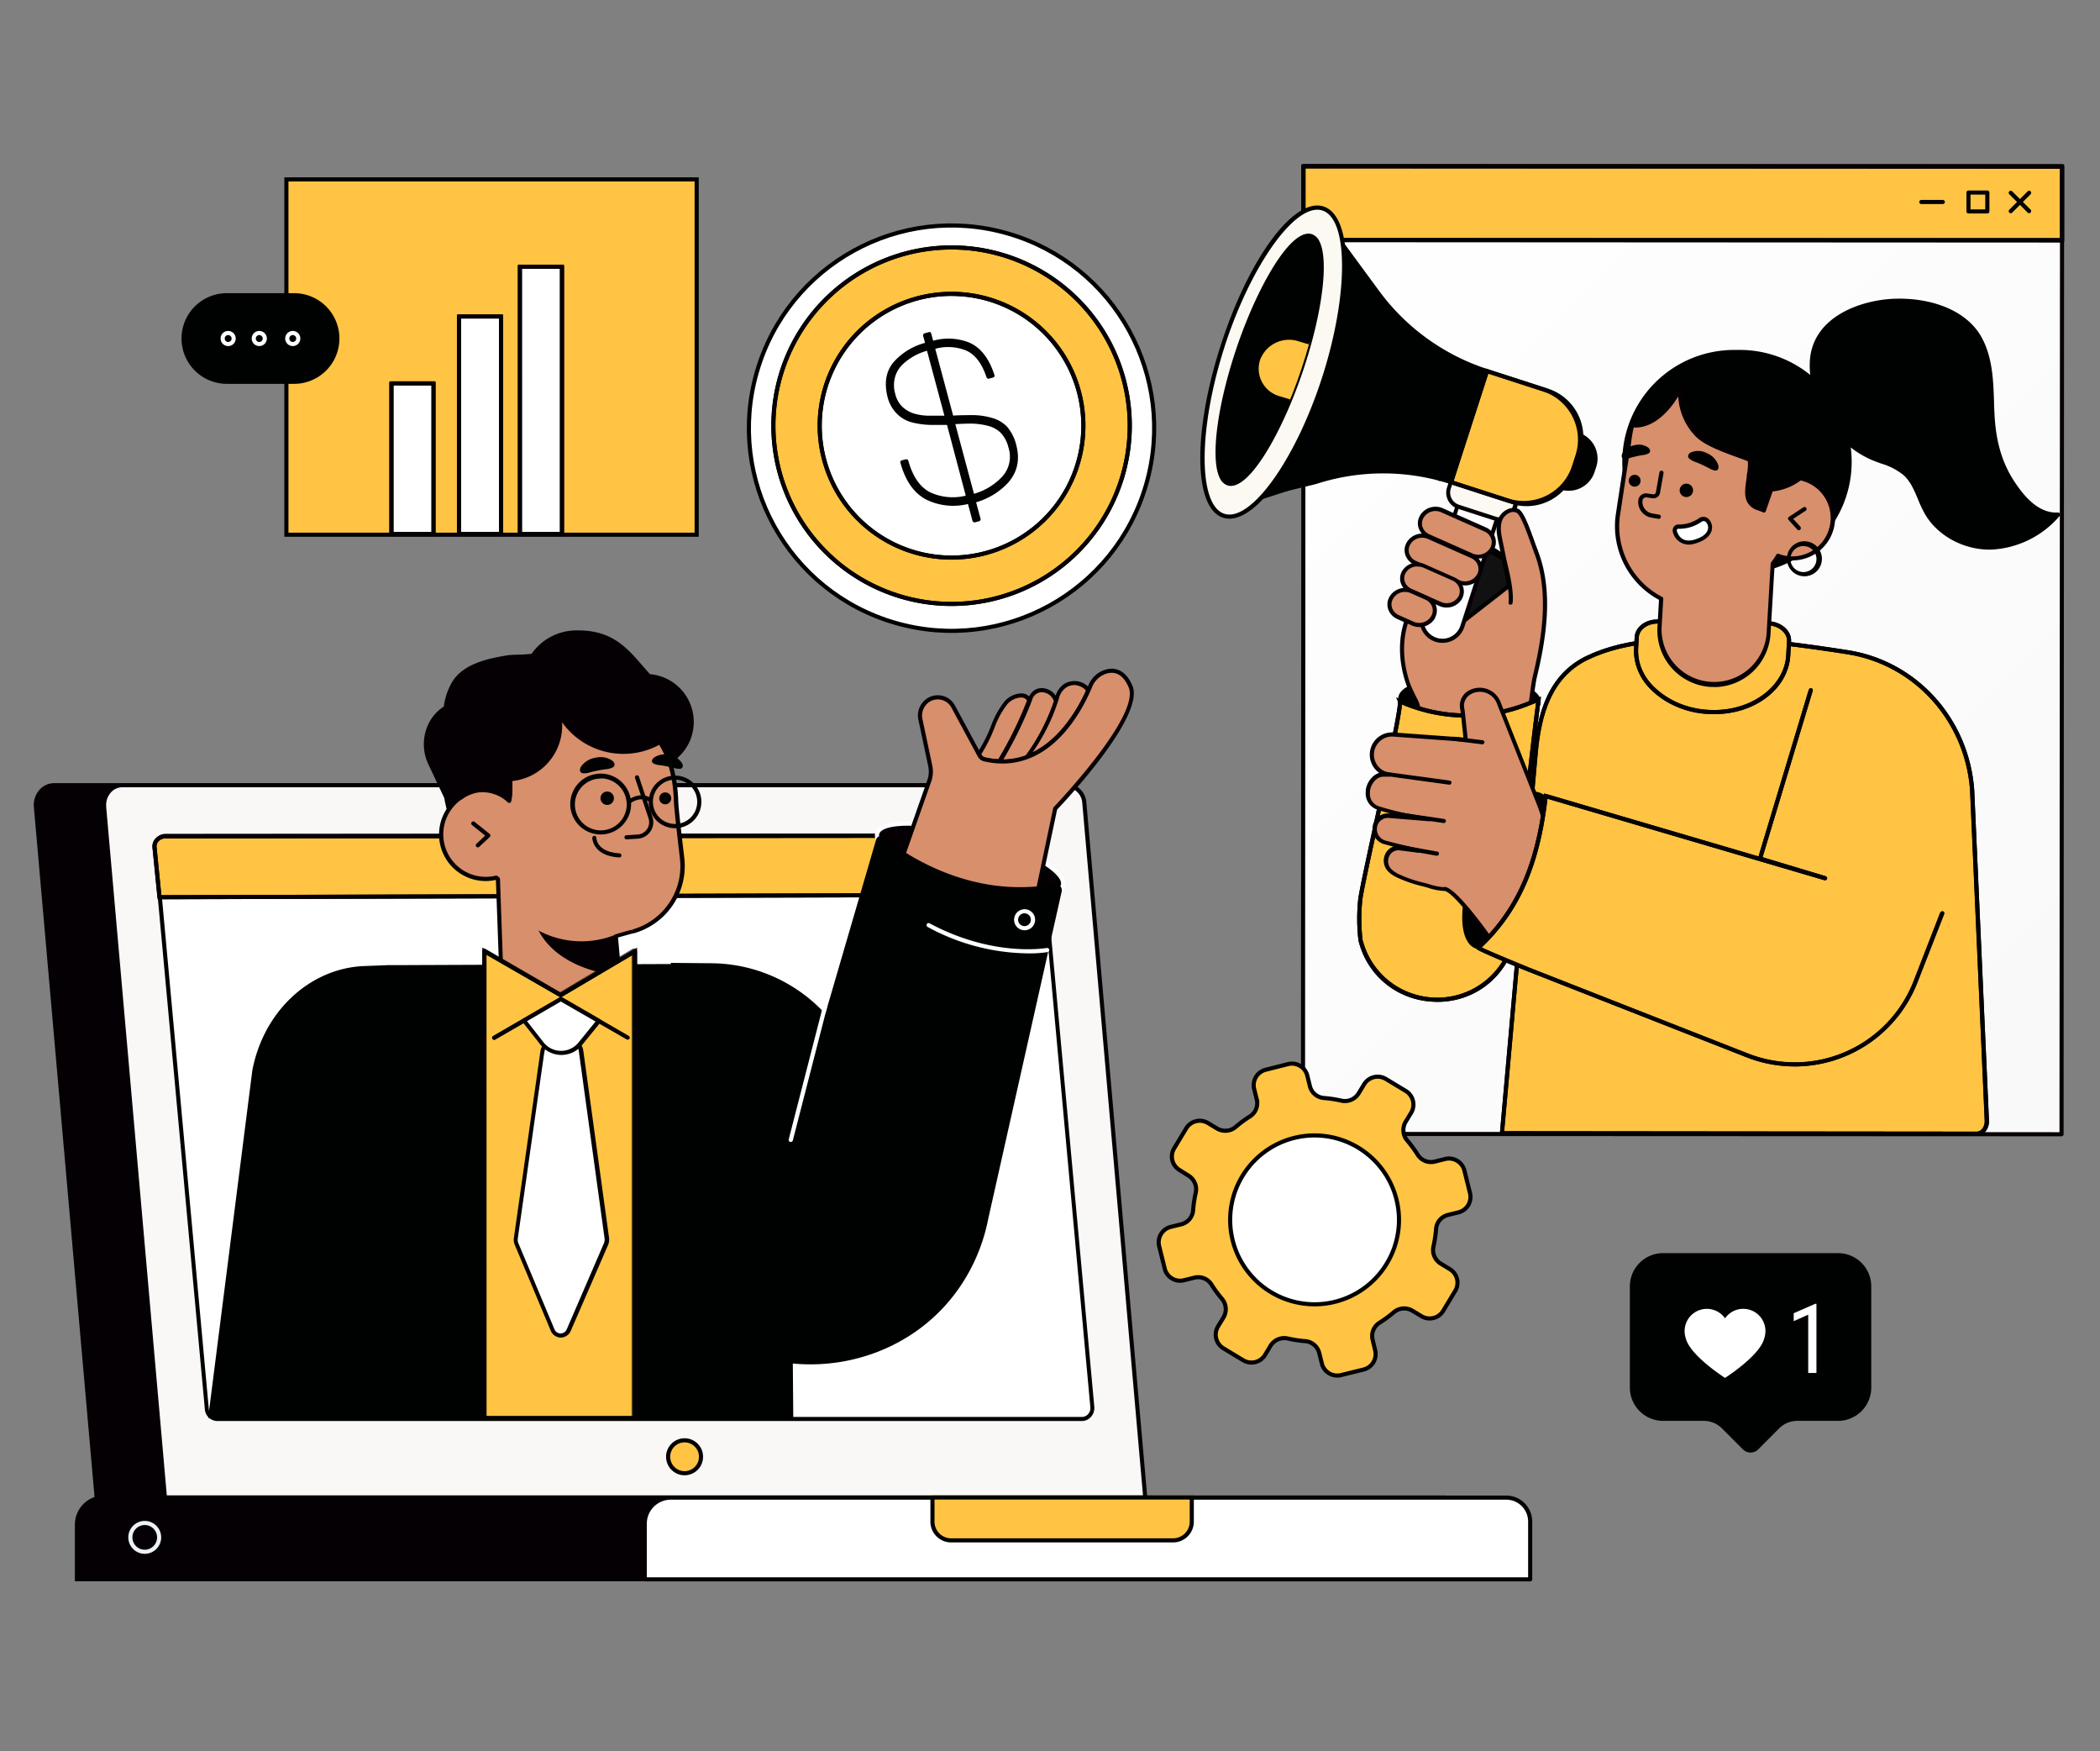 <svg xmlns="http://www.w3.org/2000/svg" xmlns:xlink="http://www.w3.org/1999/xlink" viewBox="0 0 511 426"><rect x="0" y="0" width="511" height="426" fill="#808080" stroke="none"/><defs><clipPath id="clip-path"><path d="M301.24,85.22c-5.56,16.62-6.62,31.13-2.36,32.4s12.23-11.17,17.78-27.79,6.62-31.13,2.35-32.4S306.79,68.6,301.24,85.22Z" fill="#000201"/></clipPath><linearGradient id="Gradiente_sem_nome_69" x1="304.43" y1="53.19" x2="514.4" y2="263.17" gradientUnits="userSpaceOnUse"><stop offset="0" stop-color="#fff"/><stop offset="0.94" stop-color="#f9f9f9"/></linearGradient><clipPath id="clip-path-2"><path d="M299.51,118.21a2.87,2.87,0,0,1-.77-.11,3.21,3.21,0,0,1-1.89-1.74c-2.35-4.52-.74-17.39,3.91-31.3,5-15,13.28-29.64,18.4-28.11a3.21,3.21,0,0,1,1.89,1.74c2.35,4.52.74,17.39-3.91,31.3C312.36,104.28,304.65,118.21,299.51,118.21Zm18.87-60.37c-3.7,0-11,10.6-16.67,27.54h0c-4.5,13.45-6.17,26.29-4,30.52a2.28,2.28,0,0,0,1.3,1.24c3.51,1.06,11.23-9.74,17.16-27.47,4.5-13.45,6.17-26.29,4-30.52a2.28,2.28,0,0,0-1.3-1.24A1.61,1.61,0,0,0,318.38,57.84ZM301.24,85.22h0Z" fill="#000201" clip-path="url(#clip-path)"/></clipPath><clipPath id="clip-path-3"><path d="M301.24,85.22c-5.56,16.62-6.62,31.13-2.36,32.4s12.23-11.17,17.78-27.79,6.62-31.13,2.35-32.4S306.79,68.6,301.24,85.22Z" fill="none"/></clipPath></defs><g id="OBJECTS"><rect x="317.13" y="40.47" width="184.58" height="235.42" fill="url(#Gradiente_sem_nome_69)"/><path d="M501.64,276.43h0l-184.58-.08a.51.51,0,0,1-.35-.15.47.47,0,0,1-.15-.35l.13-235.42a.5.5,0,0,1,.5-.5h0L501.77,40a.51.51,0,0,1,.35.15.47.47,0,0,1,.15.35l-.13,235.42A.5.5,0,0,1,501.64,276.43Zm-184.08-1.08,183.58.08L501.27,41l-183.58-.08Z" fill="#050004"/><rect x="317.18" y="40.47" width="184.58" height="17.93" fill="#ffc444" stroke="#000" stroke-miterlimit="10"/><path d="M501.75,59h0l-184.58-.1a.48.48,0,0,1-.5-.5l0-17.93a.51.51,0,0,1,.5-.5h0L501.77,40a.51.51,0,0,1,.35.15.47.47,0,0,1,.15.35l0,17.94A.51.51,0,0,1,501.75,59Zm-184.08-1.1,183.58.09,0-16.93-183.58-.09Z" fill="#050004"/><path d="M493.75,51.87a.49.49,0,0,1-.35-.15l-4.47-4.46a.51.51,0,0,1,0-.71.5.5,0,0,1,.71,0L494.11,51a.5.5,0,0,1,0,.7A.51.51,0,0,1,493.75,51.87Z" fill="#000201"/><path d="M489.29,51.87a.51.51,0,0,1-.36-.15.5.5,0,0,1,0-.7l4.47-4.47a.5.5,0,0,1,.71,0,.51.51,0,0,1,0,.71l-4.47,4.46A.5.5,0,0,1,489.29,51.87Z" fill="#000201"/><path d="M483.58,51.93H479a.5.5,0,0,1-.5-.5V46.84a.5.5,0,0,1,.5-.5h4.59a.51.51,0,0,1,.5.5v4.59A.5.5,0,0,1,483.58,51.93Zm-4.09-1h3.59V47.34h-3.59Z" fill="#000201"/><path d="M472.75,49.64h-5.22a.5.5,0,0,1-.5-.5.5.5,0,0,1,.5-.5h5.22a.5.5,0,0,1,.5.5A.5.5,0,0,1,472.75,49.64Z" fill="#000201"/><path d="M357.44,175.68c-9.3-.22-16.78-2.8-16.71-5.76s7.67-5.19,17-5,16.78,2.8,16.71,5.76S366.73,175.9,357.44,175.68Z" fill="#000201"/><path d="M358.67,176.2l-1.24,0c-8.41-.2-17.29-2.47-17.2-6.28s9.08-5.64,17.48-5.44,17.28,2.47,17.19,6.27C374.81,174.35,366.69,176.2,358.67,176.2Zm-2.26-10.76c-9,0-15.12,2.29-15.18,4.49s6.59,5,16.22,5.25h0c9.62.23,16.39-2.17,16.45-4.47s-6.59-5-16.22-5.25Z" fill="#000201"/><path d="M342.89,167c-2.46-6.58-2.54-14.13,1.38-20.17l3.64,1.94s5.18-10,6.87-17.68c1.85-2.41,11.72,4.65,11.72,4.65s-.65-3-1-4.55a8.94,8.94,0,0,1-.12-4.86c.57-1.55,2.4-2.74,3.88-2s3.43,7.44,4.13,9c4.19,9.72,2.45,21.4.05,31.36-1.29,5.31-6.77,61.1-8.05,63.43-7.74,14.06-28.7,11.37-32.63-4.19h0a40.43,40.43,0,0,1-.06-9c.42-4,12.19-38.94,12.46-40.14a7.48,7.48,0,0,0-.93-4.86C343.78,169,343.25,168,342.89,167Z" fill="#d78f6c"/><path d="M350.07,237.83a20.55,20.55,0,0,1-2.46-.15A17.87,17.87,0,0,1,332.3,224.1a40.78,40.78,0,0,1-.07-9.17c.32-3,6.8-22.79,10.28-33.41,1.19-3.63,2.13-6.5,2.2-6.79a6.93,6.93,0,0,0-.91-4.54l-.43-.91a21.68,21.68,0,0,1-.95-2.09h0c-2.77-7.42-2.25-14.94,1.43-20.61a.51.51,0,0,1,.66-.17l3.18,1.7c1-2,5.14-10.54,6.6-17.11a.66.66,0,0,1,.09-.19c1.77-2.31,8.48,1.85,11.37,3.81l-.71-3.31a9.37,9.37,0,0,1-.1-5.13,4.09,4.09,0,0,1,2.25-2.33,2.84,2.84,0,0,1,2.32,0c1.18.59,2.36,3.69,3.66,7.39.29.82.54,1.53.71,1.91,4.38,10.18,2.34,22.27.07,31.68-.57,2.36-2,14.95-3.5,28.28-2.32,20.48-3.89,34-4.59,35.27A17.8,17.8,0,0,1,350.07,237.83Zm-6.71-71c.24.65.56,1.31.9,2l.45.91a8,8,0,0,1,1,5.19c-.07.33-.77,2.47-2.22,6.88-3.47,10.59-9.93,30.29-10.23,33.2a40.65,40.65,0,0,0,0,8.89,17.19,17.19,0,0,0,31.7,4c.66-1.21,2.77-19.89,4.47-34.9,1.52-13.36,2.95-26,3.53-28.4,2.23-9.25,4.25-21.14,0-31-.18-.41-.42-1.1-.73-2-.73-2.07-2.25-6.37-3.16-6.82a1.81,1.81,0,0,0-1.5,0,3.12,3.12,0,0,0-1.69,1.75,8.57,8.57,0,0,0,.14,4.58l1,4.55a.51.51,0,0,1-.22.53.48.48,0,0,1-.56,0c-3.87-2.76-9.74-6-11-4.82-1.72,7.6-6.84,17.58-6.89,17.68a.5.5,0,0,1-.3.25.46.46,0,0,1-.38,0l-3.22-1.72c-3.29,5.36-3.69,12.38-1.09,19.33Z" fill="#050004"/><path d="M331,218.91a44.52,44.52,0,0,0,.06,9.79c4.28,16.92,27.08,19.84,35.49,4.55,1.19-2.16,5.67-46.29,7.85-63.05l-2.74,1.09a39.86,39.86,0,0,1-31-.68h0C341.35,172.23,331.45,214.52,331,218.91Z" fill="#ffc444" stroke="#000" stroke-miterlimit="10"/><g opacity="0.24"><path d="M349.85,243.72a22,22,0,0,1-2.67-.17,19.38,19.38,0,0,1-16.61-14.73,45,45,0,0,1-.08-10h0c.19-1.78,1.88-9.57,3.83-18.58,2.58-11.89,6.11-28.17,5.82-29.5a.46.46,0,0,1,.11-.54.52.52,0,0,1,.56-.08,39.56,39.56,0,0,0,30.65.68l2.75-1.09a.5.5,0,0,1,.68.53c-.77,5.9-1.81,15.12-2.92,24.88-2.52,22.27-4.23,37-5,38.34A19.34,19.34,0,0,1,349.85,243.72Zm-8.74-72.35c-.2,2.87-2.05,11.76-5.81,29.11-1.87,8.61-3.63,16.74-3.81,18.48h0a43.52,43.52,0,0,0,.06,9.68A18.73,18.73,0,0,0,366.1,233c.72-1.31,3-21.64,4.88-38,1-9.31,2-18.13,2.81-24.06l-2,.78A40.54,40.54,0,0,1,341.11,171.37ZM331,218.91h0Z" fill="#050004"/></g><path d="M349.85,243.72a22,22,0,0,1-2.67-.17,19.38,19.38,0,0,1-16.61-14.73,45,45,0,0,1-.08-10h0c.19-1.78,1.88-9.57,3.83-18.58,2.58-11.89,6.11-28.17,5.82-29.5a.46.46,0,0,1,.11-.54.52.52,0,0,1,.56-.08,39.56,39.56,0,0,0,30.65.68l2.75-1.09a.5.5,0,0,1,.68.53c-.77,5.9-1.81,15.12-2.92,24.88-2.52,22.27-4.23,37-5,38.34A19.34,19.34,0,0,1,349.85,243.72Zm-8.74-72.35c-.2,2.87-2.05,11.76-5.81,29.11-1.87,8.61-3.63,16.74-3.81,18.48h0a43.52,43.52,0,0,0,.06,9.68A18.73,18.73,0,0,0,366.1,233c.72-1.31,3-21.64,4.88-38,1-9.31,2-18.13,2.81-24.06l-2,.78A40.54,40.54,0,0,1,341.11,171.37ZM331,218.91h0Z" fill="#050004"/><polygon points="367.23 142.47 355.93 151.26 350.7 135.35 353.23 128.83 365.86 135.9 367.23 142.47" fill="#111"/><path d="M355.68,152.09l-5.51-16.75,2.8-7.23,13.33,7.47,1.48,7.09Zm-4.45-16.72,4.95,15.06,10.5-8.17-1.26-6-11.93-6.68Z" fill="#000201"/><path d="M349.48,155.64h0a5.07,5.07,0,0,0,6.39-3.27l8.45-26.1a5.08,5.08,0,0,0-3.27-6.4h0a5.08,5.08,0,0,0-6.4,3.27l-8.44,26.1A5.08,5.08,0,0,0,349.48,155.64Z" fill="#fff"/><path d="M351,156.39a5.71,5.71,0,0,1-1.72-.27,5.58,5.58,0,0,1-3.59-7L354.18,123a5.58,5.58,0,0,1,7-3.59,5.58,5.58,0,0,1,3.59,7l-8.44,26.1A5.59,5.59,0,0,1,351,156.39Zm8.44-36.27a4.57,4.57,0,0,0-4.35,3.17l-8.45,26.11a4.57,4.57,0,0,0,2.95,5.76,4.59,4.59,0,0,0,5.77-2.94l8.44-26.11a4.58,4.58,0,0,0-4.36-6Z" fill="#050004"/><rect x="356.2" y="111.95" width="9.33" height="16.72" rx="3.6" transform="translate(135.32 426.62) rotate(-72.07)" fill="#fcf8f2"/><path d="M365.06,126.89a3.92,3.92,0,0,1-1.26-.21l-9.05-2.92a4.11,4.11,0,0,1-2.64-5.17l.65-2a4.11,4.11,0,0,1,5.17-2.64l9.05,2.93a4.1,4.1,0,0,1,2.64,5.17l-.66,2a4,4,0,0,1-2,2.39A4.1,4.1,0,0,1,365.06,126.89Zm-8.39-12.16a3.12,3.12,0,0,0-3,2.15l-.65,2a3.11,3.11,0,0,0,2,3.91h0l9,2.92a3.1,3.1,0,0,0,3.91-2l.66-2a3.15,3.15,0,0,0-.19-2.37,3.07,3.07,0,0,0-1.81-1.54l-9.05-2.93A3.09,3.09,0,0,0,356.67,114.73Z" fill="#000201"/><path d="M373.22,116.46l6.58,2.13a6.13,6.13,0,0,0,7.72-3.94l.39-1.21a6.13,6.13,0,0,0-3.94-7.72l-6.59-2.13Z" fill="#000201"/><path d="M381.7,119.39a6.55,6.55,0,0,1-2.05-.32l-6.59-2.13a.48.48,0,0,1-.29-.25.5.5,0,0,1,0-.38l4.16-12.87a.49.49,0,0,1,.63-.32l6.59,2.13a6.63,6.63,0,0,1,4.27,8.34l-.4,1.21a6.62,6.62,0,0,1-6.29,4.59Zm-7.86-3.25,6.12,2A5.64,5.64,0,0,0,387,114.5l.39-1.22a5.62,5.62,0,0,0-3.62-7.08l-6.11-2Z" fill="#000201"/><path d="M353.06,117.28l14.73,4.77a11.9,11.9,0,0,0,15-7.66l1.41-4.36a11.9,11.9,0,0,0-7.66-15l-14.73-4.77Z" fill="#ffc444" stroke="#000" stroke-miterlimit="10"/><path d="M370.83,122.88a13.41,13.41,0,0,1-4.11-.65l-13.82-4.47a.51.51,0,0,1-.32-.63l8.74-27a.49.49,0,0,1,.63-.32l13.82,4.47a13.36,13.36,0,0,1,8.59,16.81l-.82,2.55A13.38,13.38,0,0,1,370.83,122.88ZM353.69,117,367,121.28a12.38,12.38,0,0,0,15.56-8l.82-2.55a12.37,12.37,0,0,0-8-15.55l-13.35-4.32Z" fill="#050004"/><path d="M361.79,90.28h0l-8.73,27h0a53.77,53.77,0,0,0-33.05,0L296.08,125l24.06-74.37L335,70.9A53.72,53.72,0,0,0,361.79,90.28Z" fill="#000201"/><path d="M297,123.38a.5.5,0,0,1-.36-.16.51.51,0,0,1-.11-.5l23.17-72.23a.5.5,0,0,1,.88-.14l14.89,20.26A53,53,0,0,0,362,89.81a.5.5,0,0,1,.32.63l-8.74,27a.49.49,0,0,1-.63.32,52.93,52.93,0,0,0-32.74,0l-23.08,5.57Zm23.36-71.65-22.61,70.45,22.18-5.36a54.1,54.1,0,0,1,32.85-.17l8.42-26.05a54,54,0,0,1-26.54-19.4Z" fill="#000201"/><path d="M297.54,84.11c-6.68,20.64-6.58,39.15.22,41.35s17.72-12.75,24.4-33.38,6.57-39.15-.22-41.35S304.21,63.48,297.54,84.11Z" fill="#fcf8f2"/><path d="M299.15,126.18a5.07,5.07,0,0,1-1.55-.24c-7.16-2.32-7.4-20.76-.54-42s17.85-36,25-33.71,7.41,20.76.54,42C316.24,112,306.28,126.18,299.15,126.18Zm-1.61-42.07.47.16c-6.47,20-6.51,38.64-.1,40.71a4.29,4.29,0,0,0,1.24.2c6.5,0,16.46-14.49,22.53-33.26,6.47-20,6.52-38.64.1-40.71S304.48,64.27,298,84.27Z" fill="#000201"/><path d="M301.24,85.22c-5.56,16.62-6.62,31.13-2.36,32.4s12.23-11.17,17.78-27.79,6.62-31.13,2.35-32.4S306.79,68.6,301.24,85.22Z" fill="#000201"/><path d="M299.51,118.21a2.87,2.87,0,0,1-.77-.11,3.21,3.21,0,0,1-1.89-1.74c-2.35-4.52-.74-17.39,3.91-31.3,5-15,13.28-29.64,18.4-28.11a3.21,3.21,0,0,1,1.89,1.74c2.35,4.52.74,17.39-3.91,31.3C312.36,104.28,304.65,118.21,299.51,118.21Zm18.87-60.37c-3.7,0-11,10.6-16.67,27.54h0c-4.5,13.45-6.17,26.29-4,30.52a2.28,2.28,0,0,0,1.3,1.24c3.51,1.06,11.23-9.74,17.16-27.47,4.5-13.45,6.17-26.29,4-30.52a2.28,2.28,0,0,0-1.3-1.24A1.61,1.61,0,0,0,318.38,57.84ZM301.24,85.22h0Z" fill="#000201"/><g clip-path="url(#clip-path-2)"><path d="M321.58,100.45a.39.39,0,0,1-.15,0l-10.24-3.06a8.24,8.24,0,0,1-5-4.1,7.65,7.65,0,0,1-.48-6,8.57,8.57,0,0,1,10.6-5.22l10.24,3.06a.5.5,0,0,1,.3.25.53.53,0,0,1,0,.39l-4.8,14.34A.49.49,0,0,1,321.58,100.45ZM313.74,82.7a7.45,7.45,0,0,0-7.11,4.91,6.64,6.64,0,0,0,.42,5.2,7.22,7.22,0,0,0,4.43,3.6l9.78,2.93,4.48-13.4L316,83A7.62,7.62,0,0,0,313.74,82.7Z" fill="#050004"/></g><line x1="358.95" y1="89.27" x2="350.33" y2="116.48" fill="#000201"/><path d="M350.33,117l-.16,0a.51.51,0,0,1-.32-.63l8.62-27.21a.49.49,0,0,1,.63-.32.49.49,0,0,1,.32.62l-8.62,27.21A.49.49,0,0,1,350.33,117Z" fill="#000201"/><path d="M342.71,132.25l-.06.11a3.31,3.31,0,0,0,1.73,4.57l10.49,4.65a3.88,3.88,0,0,0,5-1.59l.06-.11a3.31,3.31,0,0,0-1.74-4.57l-10.49-4.65A3.88,3.88,0,0,0,342.71,132.25Z" fill="#d78f6c"/><path d="M356.48,142.42a4.42,4.42,0,0,1-1.81-.38l-10.49-4.65a4.06,4.06,0,0,1-2.19-2.34,3.63,3.63,0,0,1,.22-2.92l.05-.11a4.39,4.39,0,0,1,5.62-1.82l10.49,4.65a4.09,4.09,0,0,1,2.19,2.34,3.63,3.63,0,0,1-.22,2.92l-.06.11A4.26,4.26,0,0,1,356.48,142.42Zm-10.42-11.6a3.24,3.24,0,0,0-2.91,1.67h0l-.06.11a2.68,2.68,0,0,0-.16,2.13,3,3,0,0,0,1.66,1.74l10.49,4.66a3.37,3.37,0,0,0,4.32-1.37l.06-.11a2.68,2.68,0,0,0,.15-2.13,3,3,0,0,0-1.65-1.75l-10.49-4.66A3.53,3.53,0,0,0,346.06,130.82Zm-3.35,1.43h0Z" fill="#050004"/><path d="M345.94,125.71l-.06.11a3.31,3.31,0,0,0,1.73,4.57L358.1,135a3.89,3.89,0,0,0,5-1.59l.06-.11a3.31,3.31,0,0,0-1.74-4.57l-10.49-4.65A3.88,3.88,0,0,0,345.94,125.71Z" fill="#d78f6c"/><path d="M359.71,135.88a4.42,4.42,0,0,1-1.81-.38l-10.49-4.65a4,4,0,0,1-2.19-2.34,3.63,3.63,0,0,1,.22-2.92l.05-.11h0a4.39,4.39,0,0,1,5.62-1.82l10.49,4.66a4.07,4.07,0,0,1,2.19,2.33,3.63,3.63,0,0,1-.22,2.92l-.06.11A4.27,4.27,0,0,1,359.71,135.88ZM346.38,126l-.06.1a2.71,2.71,0,0,0-.16,2.14,3,3,0,0,0,1.66,1.74l10.48,4.66a3.38,3.38,0,0,0,4.33-1.37l.05-.11a2.64,2.64,0,0,0,.16-2.13,2.93,2.93,0,0,0-1.65-1.75l-10.49-4.65A3.35,3.35,0,0,0,346.38,126Z" fill="#050004"/><path d="M341.58,139.25v0a3.27,3.27,0,0,0,1.71,4.51l7.15,3.17a3.84,3.84,0,0,0,4.91-1.57v0a3.26,3.26,0,0,0-1.71-4.51l-7.15-3.18A3.84,3.84,0,0,0,341.58,139.25Z" fill="#d78f6c"/><path d="M352,147.8a4.32,4.32,0,0,1-1.78-.38l-7.15-3.17a4,4,0,0,1-2.17-2.31,3.62,3.62,0,0,1,.21-2.9l0,0a4.32,4.32,0,0,1,5.55-1.8l7.15,3.17A4,4,0,0,1,356,142.7a3.6,3.6,0,0,1-.21,2.89A4.25,4.25,0,0,1,352,147.8Zm-7.12-10a3.22,3.22,0,0,0-2.87,1.64h0v0a2.61,2.61,0,0,0-.16,2.1,3,3,0,0,0,1.63,1.72l7.16,3.18a3.33,3.33,0,0,0,4.26-1.35,2.66,2.66,0,0,0,.17-2.13,3,3,0,0,0-1.63-1.73l-7.16-3.17A3.4,3.4,0,0,0,344.89,137.84Z" fill="#050004"/><path d="M338.53,145.45l-.06.11a3.31,3.31,0,0,0,1.74,4.57l3.54,1.57a3.87,3.87,0,0,0,5-1.6l.06-.1a3.31,3.31,0,0,0-1.73-4.57l-3.54-1.57A3.88,3.88,0,0,0,338.53,145.45Z" fill="#d78f6c"/><path d="M345.35,152.54a4.59,4.59,0,0,1-1.81-.38L340,150.59a4.12,4.12,0,0,1-2.19-2.34,3.63,3.63,0,0,1,.22-2.92l.05-.11a4.4,4.4,0,0,1,5.62-1.82l3.54,1.57a4,4,0,0,1,2.19,2.34,3.63,3.63,0,0,1-.22,2.92l0,.11A4.3,4.3,0,0,1,345.35,152.54ZM341.88,144a3.27,3.27,0,0,0-2.91,1.67h0l-.06.11a2.68,2.68,0,0,0-.16,2.13,3,3,0,0,0,1.66,1.75l3.54,1.57a3.36,3.36,0,0,0,4.32-1.37l.06-.11a2.64,2.64,0,0,0,.16-2.13,3,3,0,0,0-1.65-1.74l-3.55-1.58A3.5,3.5,0,0,0,341.88,144Zm-3.35,1.44h0Z" fill="#050004"/><path d="M366.25,137.4s-.78-3.93-1.13-5.58-.74-3.61-.13-5.29,2.62-3,4.22-2.19,3.74,8.09,4.49,9.85" fill="#d78f6c"/><path d="M365.76,137.5s-.78-3.92-1.13-5.57-.79-3.7-.11-5.57a4.44,4.44,0,0,1,2.43-2.51,3,3,0,0,1,2.48,0c1.27.63,2.55,4,4,8,.32.9.59,1.67.77,2.09a.5.5,0,1,1-.92.4c-.19-.45-.45-1.2-.79-2.16-.8-2.25-2.45-6.94-3.46-7.44a2,2,0,0,0-1.67,0,3.46,3.46,0,0,0-1.86,1.93c-.58,1.59-.17,3.49.15,5s1.13,5.59,1.13,5.59Z" fill="#050004"/><path d="M367.57,147.11h-.06a.49.49,0,0,1-.43-.56c.4-3.06-1.39-9.6-1.41-9.67a.5.5,0,0,1,.35-.61.51.51,0,0,1,.62.35c.07.27,1.86,6.8,1.43,10.06A.51.51,0,0,1,367.57,147.11Z" fill="#000201"/><path d="M483.46,272.6l-3.57-80.55c-1.31-17-13.83-30.8-30.27-33.38-11-1.72-22.76-3.23-30.54-3.25-10.78,0-22.82-.17-32.79,4.59-9.29,4.42-11.79,14-12.62,23.48-.15,1.72-8.19,92.2-8.19,92.2l115.3.11C482.47,275.91,483.53,274.3,483.46,272.6Z" fill="#ffc444"/><path d="M480.94,276.31h-.19l-115.27-.11a.5.5,0,0,1-.37-.17.52.52,0,0,1-.13-.38s8-90.47,8.2-92.19c.75-8.63,2.9-19.14,12.89-23.9s21.79-4.66,32.3-4.63h.71c6.67,0,17,1.11,30.61,3.25,16.74,2.63,29.36,16.54,30.69,33.85L484,272.58a3.91,3.91,0,0,1-1.06,2.92A2.75,2.75,0,0,1,480.94,276.31ZM366,275.19l114.75.11a1.76,1.76,0,0,0,1.42-.52,2.86,2.86,0,0,0,.76-2.15h0l-3.57-80.55c-1.3-16.83-13.58-30.37-29.85-32.92-13.6-2.13-23.84-3.22-30.46-3.24h-.71c-10.42,0-22.21-.06-31.87,4.54s-11.6,14.72-12.33,23.08C374,185.18,366.7,267.69,366,275.19Z" fill="#050004"/><path d="M483.46,272.6l-3.57-80.55c-1.31-17-13.83-30.8-30.27-33.38-11-1.72-22.76-3.23-30.54-3.25-10.78,0-22.82-.17-32.79,4.59-9.29,4.42-11.79,14-12.62,23.48-.15,1.72-8.19,92.2-8.19,92.2l115.3.11C482.47,275.91,483.53,274.3,483.46,272.6Z" fill="none" stroke="#000" stroke-miterlimit="10"/><path d="M416.64,173.22c10,.24,18.06-6,18.5-13.81l.19-3.4c.13-2.2-2-4.14-4.84-4.39-3.86-.33-7.4-.55-10.36-.6-5.57-.09-11.48-.2-17.25.19-2.55.17-4.49,1.8-4.61,3.79l-.15,2.74C397.65,165.9,406,173,416.64,173.22Z" fill="#ffc444" stroke="#000" stroke-miterlimit="10"/><path d="M417.18,173.73h-.56a21.43,21.43,0,0,1-15.3-6.39,13.1,13.1,0,0,1-3.7-9.62l.15-2.73c.14-2.29,2.27-4.08,5.07-4.27,5.6-.38,11.25-.29,16.71-.2h.59c2.79,0,6.29.25,10.4.6,3.11.27,5.44,2.43,5.29,4.92l-.19,3.4C435.18,167.54,427.12,173.73,417.18,173.73Zm-4.88-22.3c-3.13,0-6.27.07-9.39.28-2.26.15-4,1.58-4.14,3.32l-.15,2.74a12,12,0,0,0,3.43,8.88,20.4,20.4,0,0,0,14.6,6.07c9.48.21,17.56-5.76,18-13.33l.2-3.4c.1-1.92-1.86-3.65-4.39-3.87-4.08-.35-7.56-.56-10.33-.6h-.58C417.15,151.47,414.73,151.43,412.3,151.43Z" fill="#050004"/><path d="M490,117.81c-3.47-5.13-4.82-10.73-5.13-16.83-.32-6.27,0-13.11-3.14-18.78-3.65-6.52-11.9-9-19.38-9-9.16-.08-21,4.41-21.44,15a21.34,21.34,0,0,0,.28,4.29,26.6,26.6,0,0,0-17.33-6.81l-1.1,0a26.73,26.73,0,1,0-1,53.45l1.09,0a26.75,26.75,0,0,0,27.23-26.24h0a26.67,26.67,0,0,0-.41-5.17,22.46,22.46,0,0,0,6.12,3.85c2.68,1.12,5.65,1.8,7.79,3.76,2.65,2.44,3.4,6.27,5.17,9.4,3.07,5.46,9.44,8.68,15.7,8.57a22.78,22.78,0,0,0,16.37-8C496,125.49,492.46,121.48,490,117.81Z" fill="#000201"/><path d="M423.35,139.59h-.51l-1.1,0a27.23,27.23,0,0,1,.49-54.46h.51l1.1,0a27.22,27.22,0,0,1,16.65,6.08,21.6,21.6,0,0,1-.11-3.08c.46-11.39,13.15-15.48,21.71-15.48h.23c9.2.08,16.6,3.56,19.81,9.31,2.72,4.86,2.91,10.49,3.09,15.94,0,1,.07,2,.12,3,.34,6.73,1.94,12,5.05,16.58h0c2.17,3.21,5.62,7.47,10.39,7.2a.5.5,0,0,1,.4.83,23.32,23.32,0,0,1-16.73,8.2h-.33c-6.5,0-12.83-3.51-15.81-8.82a31.64,31.64,0,0,1-1.61-3.45c-.93-2.22-1.81-4.3-3.47-5.83a15.76,15.76,0,0,0-5.54-2.86c-.71-.26-1.42-.52-2.1-.8a22.8,22.8,0,0,1-5.24-3.1,27.76,27.76,0,0,1,.22,4,27.22,27.22,0,0,1-27.22,26.73ZM422.23,86.1a26.23,26.23,0,0,0-.48,52.46l1.1,0a26.24,26.24,0,0,0,26.72-25.75,27.26,27.26,0,0,0-.4-5.08.49.49,0,0,1,.25-.52.5.5,0,0,1,.57.06,21.77,21.77,0,0,0,6,3.77c.68.28,1.37.53,2.06.79a16.73,16.73,0,0,1,5.88,3.07c1.82,1.67,2.78,4,3.71,6.17a30.91,30.91,0,0,0,1.56,3.35c2.86,5.08,9,8.44,15.25,8.31a22.22,22.22,0,0,0,15.26-7c-4.67-.37-8-4.47-10.13-7.63h0c-3.21-4.74-4.87-10.17-5.22-17.09,0-1-.09-2-.12-3.07-.18-5.32-.36-10.83-3-15.48-3-5.43-10.11-8.72-18.94-8.8h-.23c-8.17,0-20.28,3.84-20.71,14.52a21.86,21.86,0,0,0,.27,4.19.5.5,0,0,1-.25.52.52.52,0,0,1-.58-.07,26.19,26.19,0,0,0-17-6.68l-1.11,0Z" fill="#000201"/><path d="M438,116.25a13.35,13.35,0,0,1-7.73,2.79l.68,0s-1.78,5.09-1.78,5.11a15.88,15.88,0,0,0-1.84-.71,3.75,3.75,0,0,1-1.74-1.62c-.88-1.66-.19-4.25,0-6.06,0-.41.57-3.81.09-4-3.57-1.42-10.22-3.36-12.77-6.09A14,14,0,0,1,409,94.26c-5.8,10.94-11.85,9.09-11.86,9.15-.75,3.25-.66,4.21-1.18,7,0,0-2.33,15.24-2.37,15.57a19.76,19.76,0,0,0,10.62,19.6l-.4,7a13.3,13.3,0,0,0,26.55,1.51l1-17a18,18,0,0,0,1.29-1.93,10.29,10.29,0,0,0,1.79.52A9.85,9.85,0,0,0,438,116.25Z" fill="#d78f6c"/><path d="M417.11,167.12l-.8,0a13.81,13.81,0,0,1-13-14.56l.38-6.63a20.38,20.38,0,0,1-10.61-20c0-.34,2.13-14,2.37-15.59.21-1.15.32-2,.43-2.78a40.61,40.61,0,0,1,.76-4.29.58.58,0,0,1,.65-.37c1.41.23,6.39.28,11.25-8.91a.53.53,0,0,1,.61-.24.5.5,0,0,1,.33.56,13.62,13.62,0,0,0,3.73,10.94c1.94,2.07,6.41,3.7,10,5,1,.35,1.84.67,2.59,1s.66,1.13.27,4.13c0,.18,0,.32,0,.38,0,.43-.1.91-.17,1.4-.21,1.53-.45,3.25.15,4.39a3.26,3.26,0,0,0,1.52,1.4l.49.17.84.3c.32-.93,1-2.84,1.35-3.88a.5.5,0,0,1-.46-.48.51.51,0,0,1,.47-.52l.68,0h0a12.85,12.85,0,0,0,6.74-2.64.51.51,0,0,1,.39-.1,10.35,10.35,0,0,1-3.76,20.36,9.79,9.79,0,0,1-1.48-.39c-.31.5-.65,1-1,1.49l-1,16.89a13.79,13.79,0,0,1-13.76,13ZM397.53,104c-.36,1.65-.5,2.68-.64,3.76-.11.82-.22,1.66-.43,2.82-.8,5.21-2.32,15.19-2.36,15.52a19.38,19.38,0,0,0,10.35,19.11.49.49,0,0,1,.27.47l-.4,7a12.8,12.8,0,0,0,25.55,1.47l1-17.05a.56.56,0,0,1,.1-.27,18.68,18.68,0,0,0,1.26-1.88.5.5,0,0,1,.61-.21,9.24,9.24,0,0,0,1.7.48,9.35,9.35,0,0,0,3.62-18.34,13.86,13.86,0,0,1-6.82,2.68c-.38,1.09-1.64,4.73-1.67,4.8h0a.5.5,0,0,1-.63.31.59.59,0,0,1-.17-.1c-.2-.09-.82-.31-1.13-.42l-.59-.21a4.25,4.25,0,0,1-2-1.84c-.75-1.41-.49-3.31-.26-5,.07-.47.13-.93.16-1.34,0-.07,0-.22.05-.43a12.78,12.78,0,0,0,.21-3.13c-.71-.28-1.53-.58-2.42-.9-3.69-1.34-8.29-3-10.39-5.25a15.08,15.08,0,0,1-4.13-9.6C403.89,103.65,399.36,104.12,397.53,104Z" fill="#050004"/><path d="M408.72,119.35a1.63,1.63,0,1,0,1.56-1.69A1.63,1.63,0,0,0,408.72,119.35Z" fill="#000201"/><path d="M396.33,117a1.44,1.44,0,1,0,1.38-1.49A1.44,1.44,0,0,0,396.33,117Z" fill="#000201"/><path d="M411,111.52a4.11,4.11,0,0,0,1.53.85c.59.23,1.16.47,1.66.7s1.06.51,1.61.8a3.9,3.9,0,0,0,1.63.61c.51,0,.91-.45.68-1.34a4.9,4.9,0,0,0-2.78-2.9,4.5,4.5,0,0,0-3.88-.18C410.66,110.51,410.62,111.13,411,111.52Z" fill="#000201"/><path d="M401.23,110.25a3.39,3.39,0,0,1-1.48.45c-.54.09-1.09.19-1.56.3s-1,.24-1.54.39a3.69,3.69,0,0,1-1.52.23c-.44-.09-.71-.57-.36-1.3a4.23,4.23,0,0,1,2.92-2,4,4,0,0,1,3.4.58C401.68,109.43,401.61,110,401.23,110.25Z" fill="#000201"/><path d="M415.37,126.57a1.32,1.32,0,0,0-1.62-.06,9,9,0,0,1-5.34,1.61.93.93,0,0,0-.85,1.25c.42,1.3,1.71,3.39,5.14,2.31C416.88,130.36,416.54,127.6,415.37,126.57Z" fill="#fff"/><path d="M410.93,132.49a4,4,0,0,1-3.85-3,1.54,1.54,0,0,1,.24-1.36,1.32,1.32,0,0,1,1.1-.54,8.45,8.45,0,0,0,5-1.52,1.82,1.82,0,0,1,2.24.09h0a2.92,2.92,0,0,1,.88,2.74c-.17.82-.89,2.33-3.73,3.23A6.34,6.34,0,0,1,410.93,132.49Zm-2.55-3.87a.32.32,0,0,0-.26.15.46.46,0,0,0-.08.44c.37,1.16,1.44,3,4.51,2,1.75-.56,2.83-1.44,3.05-2.49a1.89,1.89,0,0,0-.56-1.78.82.82,0,0,0-1,0,9.59,9.59,0,0,1-5.65,1.7Z" fill="#000201"/><path d="M403.63,126.22h-.08l-1.56-.27a3.91,3.91,0,0,1-2.56-1.48,3.79,3.79,0,0,1-.76-2.85,1.83,1.83,0,0,1,.72-1.22,1.91,1.91,0,0,1,1.39-.36l1.46.21a.66.66,0,0,0,.47-.12.68.68,0,0,0,.23-.39l.85-4.82a.5.5,0,0,1,1,.18l-.85,4.79a1.55,1.55,0,0,1-.61,1,1.58,1.58,0,0,1-1.21.32l-1.46-.21a.94.94,0,0,0-.65.17.84.84,0,0,0-.33.56,2.8,2.8,0,0,0,.56,2.09,2.92,2.92,0,0,0,1.92,1.11l1.58.27a.51.51,0,0,1,.41.58A.52.52,0,0,1,403.63,126.22Z" fill="#000201"/><path d="M437.72,129a.5.5,0,0,1-.37-.17l-2.14-2.35a.52.52,0,0,1-.12-.4.51.51,0,0,1,.22-.35l3.55-2.34a.5.5,0,0,1,.55.83l-3.06,2,1.74,1.92a.51.51,0,0,1-.37.84Z" fill="#000201"/><path d="M438.84,140.19a4.26,4.26,0,1,1,.47,0h0A3.71,3.71,0,0,1,438.84,140.19Zm0-7.34a2.11,2.11,0,0,0-.35,0,3.17,3.17,0,0,0-2.8,3.49,3.18,3.18,0,0,0,3.5,2.81h0a3.18,3.18,0,0,0,2.8-3.5A3.17,3.17,0,0,0,438.85,132.85Z" fill="#000201"/><path d="M374.15,214.83c-4.27,10.19-11,17.09-15,15.41s-3.78-11.29.49-21.48,11-17.09,15-15.42S378.42,204.64,374.15,214.83Z" fill="#000201"/><path d="M360.46,231a3.72,3.72,0,0,1-1.48-.29c-4.31-1.81-4.21-11.53.23-22.13a40.63,40.63,0,0,1,7.69-12.32c3-3.07,5.8-4.26,7.94-3.37,4.32,1.81,4.21,11.54-.23,22.14a40.57,40.57,0,0,1-7.69,12.31C364.58,229.74,362.35,231,360.46,231Zm12.91-37.39c-1.6,0-3.63,1.17-5.75,3.35a39.87,39.87,0,0,0-7.49,12c-4.08,9.75-4.43,19.29-.76,20.83,1.7.72,4.2-.43,6.83-3.15a39.55,39.55,0,0,0,7.49-12c4.09-9.75,4.43-19.28.76-20.82A2.74,2.74,0,0,0,373.37,193.6Z" fill="#000201"/><path d="M339.28,178.68l17.38,1.26-.78-7.23a3.73,3.73,0,0,1,1.46-4.1,5,5,0,0,1,7.3,2.14l9.86,24.88c3.07,7.76,4.38,22.43,2.45,30.2l-11.74,6.35s-10.83-16-13.79-15.94a22.78,22.78,0,0,1-5.17-1.13,31.72,31.72,0,0,1-6-2,7.12,7.12,0,0,1-2.17-1.45,3.15,3.15,0,0,1,2.57-5.35l4.46.58c-3.22-.69-6.12-1.41-8.12-1.95a3.4,3.4,0,0,1-2.51-3.69,3.19,3.19,0,0,1,3.43-2.81l9.8.81a69.17,69.17,0,0,1-12.47-2.69,3.66,3.66,0,0,1-2.46-3.85l.05-.39c.21-2,2-4.1,3.93-3.89l1.24,0a4.91,4.91,0,0,1,1.26-9.74Z" fill="#d78f6c"/><path d="M365.21,232.68a.5.5,0,0,1-.41-.22c-4.12-6.08-11.39-15.72-13.37-15.72a.27.27,0,0,0-.09,0,14.53,14.53,0,0,1-3.89-.78c-.46-.13-.9-.26-1.32-.36a31.89,31.89,0,0,1-6.07-2.08,7.7,7.7,0,0,1-2.32-1.56,3.73,3.73,0,0,1-.61-4.3,3.48,3.48,0,0,1,1.92-1.71l-2.17-.57a3.89,3.89,0,0,1-2.88-4.22,3.68,3.68,0,0,1,4-3.26l.32,0c-1.31-.34-2.36-.66-3.19-.94a4.15,4.15,0,0,1-2.79-4.37l0-.39a5.34,5.34,0,0,1,1.45-3,4.17,4.17,0,0,1,1.82-1.18,5.42,5.42,0,0,1,3.7-9.82l16.78,1.22-.71-6.64a4.2,4.2,0,0,1,1.67-4.57,5.45,5.45,0,0,1,8,2.36l9.87,24.9c3.18,8,4.38,22.83,2.48,30.51a.52.52,0,0,1-.25.31l-11.74,6.35A.5.5,0,0,1,365.21,232.68Zm-13.78-16.94c3,0,11.64,12.4,13.94,15.79l11.15-6c1.78-7.57.6-21.9-2.49-29.68l-9.86-24.89a4.41,4.41,0,0,0-2.82-2.48,4.47,4.47,0,0,0-3.73.57,3.21,3.21,0,0,0-1.24,3.59l.78,7.27a.49.49,0,0,1-.14.41.51.51,0,0,1-.39.15l-17.39-1.26h0a4.38,4.38,0,0,0-3.26.94,4.41,4.41,0,0,0,2.13,7.81.5.5,0,0,1,.43.53.51.51,0,0,1-.52.46l-1.23,0a2.77,2.77,0,0,0-2.25,1,4.56,4.56,0,0,0-1.18,2.47l0,.39a3.11,3.11,0,0,0,2.12,3.32,67.86,67.86,0,0,0,12.38,2.67.5.5,0,0,1,.43.55.51.51,0,0,1-.54.44l-9.8-.8a2.67,2.67,0,0,0-2.89,2.37,2.89,2.89,0,0,0,2.13,3.15c1.87.5,4.79,1.24,8.1,1.94a.5.5,0,0,1-.17,1l-4.46-.57a2.45,2.45,0,0,0-2.58,1.35,2.76,2.76,0,0,0,.44,3.16,7,7,0,0,0,2,1.34,30.85,30.85,0,0,0,5.88,2c.43.1.89.24,1.36.37a14.57,14.57,0,0,0,3.68.74Z" fill="#050004"/><line x1="352.7" y1="190.39" x2="336.97" y2="188.24" fill="#f9f8f6"/><path d="M352.7,190.89h-.07l-15.73-2.15a.49.49,0,0,1-.42-.56.5.5,0,0,1,.56-.43l15.73,2.15a.5.5,0,0,1,.42.56A.49.49,0,0,1,352.7,190.89Z" fill="#000201"/><line x1="351.34" y1="199.72" x2="339.4" y2="197.95" fill="#f9f8f6"/><path d="M351.34,200.22h-.07l-11.94-1.77a.51.51,0,0,1-.43-.57.52.52,0,0,1,.57-.42l11.94,1.77a.49.49,0,0,1,.42.57A.5.5,0,0,1,351.34,200.22Z" fill="#000201"/><line x1="349.65" y1="207.68" x2="340.44" y2="206.01" fill="#f9f8f6"/><path d="M349.65,208.18h-.09l-9.21-1.67a.5.5,0,1,1,.18-1l9.21,1.66a.5.5,0,0,1,.4.59A.49.49,0,0,1,349.65,208.18Z" fill="#000201"/><line x1="360.71" y1="180.57" x2="353.81" y2="179.71" fill="#f9f8f6"/><path d="M360.71,181.07h-.06l-6.9-.85a.51.51,0,0,1-.44-.56.5.5,0,0,1,.56-.44l6.9.86a.5.5,0,0,1,.44.56A.51.51,0,0,1,360.71,181.07Z" fill="#000201"/><path d="M440.63,167.88l-12.36,41,15.84,4.76-68-20c-1.63,14.54-5.65,27-16.42,36.91-.24.21,12,5.19,12.28,5.31l53.2,20.88a31.55,31.55,0,0,0,40.93-17.93l6.49-16.69" fill="#ffc444" stroke="#000" stroke-miterlimit="10"/><path d="M436.73,259.44A32,32,0,0,1,425,257.21L371.8,236.33c-2.92-1.16-12.45-5-12.59-5.68a.51.51,0,0,1,.16-.47c9.38-8.62,14.4-19.91,16.26-36.59a.51.51,0,0,1,.22-.36.48.48,0,0,1,.42-.07l51.64,15.18,12.24-40.6a.5.5,0,0,1,.62-.34.5.5,0,0,1,.34.63l-12.22,40.5,15.36,4.62a.5.5,0,1,1-.28,1l-67.41-19.82c-1.91,16.33-6.88,27.54-16,36.17,2.21,1.08,10.81,4.61,11.64,4.94l53.21,20.88a31.06,31.06,0,0,0,40.28-17.65l6.49-16.7a.5.5,0,0,1,.93.37L466.59,239a32.12,32.12,0,0,1-29.86,20.45Z" fill="#050004"/><path d="M8.74,196.29l0,.21,15.5,176.68,242.12,4.34L247.21,195.38A4.59,4.59,0,0,0,242.8,191H13.15A4.69,4.69,0,0,0,8.74,196.29Z" fill="#050004"/><path d="M266.94,378h-.56L23.8,373.67l0-.45L8.24,196.33a5.59,5.59,0,0,1,1.41-4.24,4.76,4.76,0,0,1,3.5-1.57H242.8a5.08,5.08,0,0,1,4.91,4.81ZM24.72,372.69,265.83,377,246.71,195.43a4.08,4.08,0,0,0-3.91-3.91H13.15a3.71,3.71,0,0,0-2.76,1.25,4.55,4.55,0,0,0-1.15,3.47l0,.21Z" fill="#050004"/><path d="M25.39,196.29l0,.21L40.13,364.3H278.68L263.86,195.38a4.59,4.59,0,0,0-4.41-4.36H29.8A4.69,4.69,0,0,0,25.39,196.29Z" fill="#f9f8f6"/><path d="M278.68,364.8H40.13a.49.49,0,0,1-.5-.45l-14.74-168h0a5.59,5.59,0,0,1,1.41-4.24,4.76,4.76,0,0,1,3.5-1.57H259.45a5.07,5.07,0,0,1,4.91,4.81l14.81,168.93a.47.47,0,0,1-.12.38A.49.49,0,0,1,278.68,364.8Zm-238.09-1H278.13L263.36,195.42a4.08,4.08,0,0,0-3.91-3.9H29.8A3.71,3.71,0,0,0,27,192.77a4.55,4.55,0,0,0-1.15,3.47l0,.21Z" fill="#050004"/><path d="M52.85,345.2H263.28a2.62,2.62,0,0,0,2.54-2.91L253.3,205.76a2.59,2.59,0,0,0-2.54-2.41H40.33a2.62,2.62,0,0,0-2.54,2.91L50.31,342.79A2.6,2.6,0,0,0,52.85,345.2Z" fill="#fff"/><path d="M263.28,345.7H52.85a3.09,3.09,0,0,1-3-2.86L37.29,206.31a3.27,3.27,0,0,1,.82-2.47,3,3,0,0,1,2.22-1H250.76a3.09,3.09,0,0,1,3,2.86l12.52,136.54a3.24,3.24,0,0,1-.82,2.46A3,3,0,0,1,263.28,345.7ZM40.33,203.85a2,2,0,0,0-1.48.67,2.22,2.22,0,0,0-.56,1.7L50.81,342.75a2.09,2.09,0,0,0,2,1.95H263.28a2,2,0,0,0,1.48-.67,2.17,2.17,0,0,0,.56-1.69L252.8,205.8a2.09,2.09,0,0,0-2-2Z" fill="#000201"/><path d="M254.41,217.68l-215.6.59-1.22-12.21a2.53,2.53,0,0,1,2.74-2.59l209-.17c3.69-.15,4.14,1.39,4.18,3.45Z" fill="#ffc444" stroke="#000" stroke-miterlimit="10"/><path d="M38.81,218.77a.5.5,0,0,1-.5-.45L37.1,206.11a2.62,2.62,0,0,1,.71-2.08,3.33,3.33,0,0,1,2.5-1.06h0l208.94-.17c1.75-.08,2.95.22,3.7.93a4,4,0,0,1,1,3l.95,10.89a.48.48,0,0,1-.13.38.46.46,0,0,1-.36.17l-215.61.59Zm1.5-14.8a2.35,2.35,0,0,0-1.76.73,1.69,1.69,0,0,0-.46,1.31l1.17,11.76,214.61-.59-.9-10.39a3.2,3.2,0,0,0-.67-2.33,4.16,4.16,0,0,0-3-.66l-209,.17Z" fill="#050004"/><path d="M166.58,358.39a4,4,0,1,1,4-4A4,4,0,0,1,166.58,358.39Z" fill="#ffc444" stroke="#000" stroke-miterlimit="10"/><path d="M25.31,364.3H351.42a6.06,6.06,0,0,1,6.06,6.06v13.82a0,0,0,0,1,0,0H18.72a0,0,0,0,1,0,0V370.89A6.59,6.59,0,0,1,25.31,364.3Z" fill="#243762"/><path d="M25.31,364.3H351.42a6.06,6.06,0,0,1,6.06,6.06v13.82a0,0,0,0,1,0,0H18.72a0,0,0,0,1,0,0V370.89A6.59,6.59,0,0,1,25.31,364.3Z" fill="#050004"/><path d="M358,384.68H18.22V370.89a7.1,7.1,0,0,1,7.09-7.09H351.42a6.57,6.57,0,0,1,6.56,6.56Zm-338.76-1H357V370.36a5.57,5.57,0,0,0-5.56-5.56H25.31a6.11,6.11,0,0,0-6.09,6.09Z" fill="#050004"/><path d="M163.22,364.33h203.3a5.82,5.82,0,0,1,5.82,5.82v14.06a0,0,0,0,1,0,0H156.89a0,0,0,0,1,0,0V370.66A6.33,6.33,0,0,1,163.22,364.33Z" fill="#fff"/><path d="M372.34,384.71H156.89a.51.51,0,0,1-.5-.5V370.66a6.84,6.84,0,0,1,6.83-6.83h203.3a6.32,6.32,0,0,1,6.32,6.32v14.06A.5.5,0,0,1,372.34,384.71Zm-214.95-1H371.84V370.15a5.32,5.32,0,0,0-5.32-5.32H163.22a5.84,5.84,0,0,0-5.83,5.83Z" fill="#050004"/><path d="M35.22,378a4,4,0,1,1,4-4A4,4,0,0,1,35.22,378Zm0-7a3,3,0,1,0,3,3A3,3,0,0,0,35.22,371Z" fill="#ecf1f7"/><path d="M226.8,364.3H290a0,0,0,0,1,0,0v5.88a4.55,4.55,0,0,1-4.55,4.55h-54a4.55,4.55,0,0,1-4.55-4.55V364.3a0,0,0,0,1,0,0Z" fill="#ffc444" stroke="#000" stroke-miterlimit="10"/><ellipse cx="236.05" cy="209.09" rx="6.27" ry="23.45" transform="translate(-28.88 380.13) rotate(-74.38)" fill="#050004"/><path d="M251.21,218.33h-.39a76.4,76.4,0,0,1-32.19-9c-2.95-1.74-6.32-4.31-5.65-6.68,1.18-4.24,13.7-3.2,24.89-.07s22.43,8.73,21.24,13C258.48,217.83,254.55,218.33,251.21,218.33Zm-16.72-3.68a66.87,66.87,0,0,0,16.34,2.68c4.22.06,6.95-.72,7.32-2.06.73-2.62-7.53-8.09-20.55-11.73s-22.93-3.25-23.66-.63c-.37,1.34,1.57,3.41,5.2,5.56a66.91,66.91,0,0,0,15.35,6.18Z" fill="#fff"/><path d="M239.53,184.72a1.75,1.75,0,0,1-1.14-.88l-.19-.37a37.12,37.12,0,0,0,2.66-4.87c1.15-2.63,2-5.44,4-7.65,1.22-1.41,4.35-2.88,5.68-.61l0,0a94.62,94.62,0,0,1-7.33,14.86A19.5,19.5,0,0,1,239.53,184.72Z" fill="#d78f6c"/><path d="M243.19,185.73h0a20.52,20.52,0,0,1-3.75-.52h0a2.29,2.29,0,0,1-1.47-1.13l-.19-.37a.5.5,0,0,1,0-.5,36.12,36.12,0,0,0,2.63-4.81c.23-.54.46-1.09.68-1.64a21.93,21.93,0,0,1,3.36-6.14,5.71,5.71,0,0,1,4.31-1.94,2.73,2.73,0,0,1,2.18,1.41.57.57,0,0,1,0,.46,93.3,93.3,0,0,1-7.36,14.94A.5.5,0,0,1,243.19,185.73Zm-4.42-2.24.06.11a1.29,1.29,0,0,0,.81.64h0a19.09,19.09,0,0,0,3.27.47,93.6,93.6,0,0,0,7-14.29,1.7,1.7,0,0,0-1.3-.74,4.71,4.71,0,0,0-3.47,1.6,20.81,20.81,0,0,0-3.18,5.86l-.69,1.66A37.35,37.35,0,0,1,238.77,183.49Z" fill="#050004"/><path d="M243.19,185.23a94.62,94.62,0,0,0,7.33-14.86c0-.08.06-.15.08-.22.7-1.79,1.85-2.3,3-2.27a3.72,3.72,0,0,1,3.38,2.69,50.25,50.25,0,0,1-7,13.6A17,17,0,0,1,243.19,185.23Z" fill="#d78f6c"/><path d="M244,185.74h-.78a.51.51,0,0,1-.42-.27.52.52,0,0,1,0-.5,91.93,91.93,0,0,0,7.28-14.77l.09-.23c.86-2.19,2.37-2.61,3.44-2.57a4.18,4.18,0,0,1,3.83,3,.55.55,0,0,1,0,.31,50.47,50.47,0,0,1-7.08,13.74.48.48,0,0,1-.24.18A17.28,17.28,0,0,1,244,185.74Zm9.51-17.36a2.53,2.53,0,0,0-2.39,2l-.09.22a96.41,96.41,0,0,1-6.9,14.19,16.31,16.31,0,0,0,5.51-1,49.35,49.35,0,0,0,6.82-13.19,3.19,3.19,0,0,0-2.86-2.19Z" fill="#050004"/><path d="M249.91,184.17a50.25,50.25,0,0,0,7-13.6l.27-.91a4.91,4.91,0,0,1,2-2.88c2.73-1.75,5.2.65,5.2.65a3,3,0,0,1,.35.75C262.66,172.77,257.87,181.2,249.91,184.17Z" fill="#d78f6c"/><path d="M249.91,184.67a.48.48,0,0,1-.39-.19.51.51,0,0,1,0-.59,49.39,49.39,0,0,0,7-13.47l.05-.17c.07-.24.15-.48.22-.72a5.38,5.38,0,0,1,2.2-3.17,4.78,4.78,0,0,1,5.82.71,3.37,3.37,0,0,1,.47,1,.48.48,0,0,1,0,.37c-2.17,4.77-7,13.23-15.12,16.25A.57.57,0,0,1,249.91,184.67Zm11.4-18a3.37,3.37,0,0,0-1.84.56,4.46,4.46,0,0,0-1.78,2.6c-.07.25-.15.5-.22.75l-.06.16A47.35,47.35,0,0,1,251.28,183c6.74-3.29,10.93-10.54,12.93-14.88a1.81,1.81,0,0,0-.23-.44A4.31,4.31,0,0,0,261.31,166.64Z" fill="#050004"/><path d="M226.13,190a6.73,6.73,0,0,0,.23-3.64L224,175a4.47,4.47,0,0,1,1.59-4.42,4.26,4.26,0,0,1,6.37,1.27l6.28,11.64.19.37a1.75,1.75,0,0,0,1.14.88,19.5,19.5,0,0,0,3.66.51,17,17,0,0,0,6.72-1.06c8-3,12.75-11.4,14.84-16,.21-.45.39-.87.54-1.24a6,6,0,0,1,4.09-3.63c1.89-.44,4.17,0,5.72,3.71,3.12,7.33-18.33,29.68-18.33,29.68L251,223.87c-5.1,8.16-32.76-11.62-32.76-11.62Z" fill="#d78f6c"/><path d="M246.71,226.34c-9.46,0-27.89-13.1-28.72-13.69a.5.5,0,0,1-.18-.57l7.84-22.3h0a6.2,6.2,0,0,0,.22-3.36l-2.4-11.34a4.94,4.94,0,0,1,1.77-4.91,4.77,4.77,0,0,1,3.89-.94,4.69,4.69,0,0,1,3.22,2.36l6.48,12a1.29,1.29,0,0,0,.81.64,18.81,18.81,0,0,0,3.58.49,16.71,16.71,0,0,0,6.52-1c7.76-2.91,12.45-11.11,14.56-15.74.2-.44.38-.85.53-1.22a6.53,6.53,0,0,1,4.44-3.93c1.9-.44,4.55-.1,6.29,4,3.13,7.37-16.55,28.25-18.33,30.12l-5.7,27a.52.52,0,0,1-.06.16,4.63,4.63,0,0,1-3.17,2.06A8,8,0,0,1,246.71,226.34Zm-27.83-14.29c2.63,1.84,21.4,14.72,29.22,13.17a3.6,3.6,0,0,0,2.47-1.54l5.71-27.09a.47.47,0,0,1,.13-.24c.21-.22,21.18-22.19,18.23-29.14-1.18-2.78-2.91-3.93-5.14-3.41a5.51,5.51,0,0,0-3.75,3.34c-.15.37-.34.79-.54,1.25-2.17,4.77-7,13.23-15.12,16.25a17.58,17.58,0,0,1-6.92,1.09,20.52,20.52,0,0,1-3.75-.52,2.29,2.29,0,0,1-1.47-1.13l-6.47-12a3.76,3.76,0,0,0-5.62-1.12,4,4,0,0,0-1.41,3.93l2.4,11.33a7.19,7.19,0,0,1-.25,3.9Z" fill="#050004"/><path d="M256.58,215.06c-20.64,3.82-36.91-7.67-41.55-11.4a1.16,1.16,0,0,0-1.84.58l-12.37,42.4a38,38,0,0,0-27.91-12.31l-9.74-.09.15.28-66.61.27v0l-1.76,0h-.58v0L89,235c-12.52.3-23.79,9.7-27.21,23.61-.14.57-.27,1.13-.38,1.71L50.65,344.94l33.23.11,21.8.12,87.35-.28-.11-13.18c15.9,1.49,31.75-5.41,40.79-18.85a44.54,44.54,0,0,0,6.77-16.39l17.86-79.57A1.53,1.53,0,0,0,256.58,215.06Z" fill="#000201"/><path d="M192.4,277.8l-.12,0a.5.5,0,0,1-.36-.61l8.29-32.24a.5.5,0,1,1,1,.25l-8.29,32.24A.5.5,0,0,1,192.4,277.8Z" fill="#fff"/><path d="M250.14,231.93a52.07,52.07,0,0,1-24.42-6.43.51.51,0,0,1-.2-.68.5.5,0,0,1,.68-.2c15.59,8.35,28.38,6,28.51,6a.5.5,0,1,1,.19,1A28.51,28.51,0,0,1,250.14,231.93Z" fill="#fff"/><path d="M249.29,226.31h0a2.56,2.56,0,1,1,1.82-.73A2.56,2.56,0,0,1,249.27,226.31Zm0-4.13a1.57,1.57,0,0,0-1.11,2.66,1.56,1.56,0,1,0,1.11-2.66Z" fill="#fff"/><path d="M105.2,175.4a10.91,10.91,0,0,0-.44,10.47l4.15,8.77-.2,0s4.32,22.65,15.07,16.71a13.92,13.92,0,0,0,4.48-3.93,24.29,24.29,0,0,0,33.48-21.87,3.68,3.68,0,0,0,2.86-1.68,11.15,11.15,0,0,0-6.67-19.43c-4.83-5.27-8-10.74-17.57-10.63a12.83,12.83,0,0,0-10.6,5.46.45.45,0,0,1-.06.12c-.42.33-5.1.31-5.75.41-4.64.72-10.6,1.9-13.37,6.09a15.5,15.5,0,0,0-2.13,6.24A10.23,10.23,0,0,0,105.2,175.4Z" fill="#050004"/><path d="M120.29,212.88a6.16,6.16,0,0,1-2.67-.61c-6.59-3.08-9.29-16.91-9.4-17.5l-.1-.48h.06l-3.87-8.2a11.42,11.42,0,0,1,.47-10.94h0a10.77,10.77,0,0,1,3.21-3.27,15.94,15.94,0,0,1,2.18-6.22c2.7-4.09,8.18-5.45,13.71-6.3.23,0,.79-.06,1.76-.09a34.22,34.22,0,0,0,3.71-.22,13.33,13.33,0,0,1,11-5.69c8.48-.11,12.12,4.12,16,8.59.59.68,1.19,1.37,1.82,2.06a12.19,12.19,0,0,1,1.39.2,11.66,11.66,0,0,1,9,13.84,11.46,11.46,0,0,1-3.55,6.18,4,4,0,0,1-2.78,1.78,24.67,24.67,0,0,1-24.76,23.77h0a24.44,24.44,0,0,1-9-1.71,14.27,14.27,0,0,1-4.41,3.76A7.63,7.63,0,0,1,120.29,212.88Zm-11-17.81c.54,2.47,3.27,13.73,8.74,16.3a5.75,5.75,0,0,0,5.5-.42,13.3,13.3,0,0,0,4.31-3.79l.23-.32.37.15a23.59,23.59,0,0,0,9,1.78h0a23.69,23.69,0,0,0,23.78-23.19v-.41l.4-.07a3.26,3.26,0,0,0,2.51-1.42l.11-.14A10.65,10.65,0,0,0,157.9,165h-.2l-.13-.15c-.69-.74-1.34-1.49-2-2.23-3.89-4.47-7.22-8.33-15.24-8.24a12.33,12.33,0,0,0-10.18,5.24.4.4,0,0,1-.17.23c-.33.26-1.18.35-4.34.44-.71,0-1.45.05-1.64.08-5.3.82-10.54,2.1-13,5.86a14.84,14.84,0,0,0-2.06,6.05l0,.23-.19.12a10,10,0,0,0-3.09,3.07h0a10.42,10.42,0,0,0-.4,10l4.41,9.35Z" fill="#050004"/><path d="M115.57,192.45l-.4.11Z" fill="none"/><path d="M114.58,192.75,114,193Z" fill="none"/><path d="M160.6,180.54c-4.17-6.36-4.8-6.66-.43.23a17.85,17.85,0,0,1-24.28-7.44,13,13,0,0,1-11.7,16.23l0,2.73a11.11,11.11,0,0,1-.27,2.56,9.66,9.66,0,0,0-7.27-2.58,7.89,7.89,0,0,0-1.1.18l-.4.11-.59.19L114,193a9.29,9.29,0,0,0-1.93,1.11v0a10.83,10.83,0,0,0,8.63,19.48l.45.34,1.39,38.41,29.19-2.49c-.62-7.29-1.94-21.92-1.94-21.94s1.79-.57,4-1.17l.16-.05a16.55,16.55,0,0,0,12-17.91c-.72-6.11-1.41-12.29-1.46-13.87C164.34,189.9,163.35,184.74,160.6,180.54Z" fill="#d78f6c"/><path d="M122.55,252.78a.5.5,0,0,1-.33-.12.48.48,0,0,1-.17-.36l-1.38-38.17-.07-.06a11.33,11.33,0,0,1-8.81-20.43.37.37,0,0,1,.16-.07,10,10,0,0,1,1.87-1.06l.59-.23.63-.2.41-.11a9,9,0,0,1,1.17-.2,10,10,0,0,1,7,2.16,10,10,0,0,0,.11-1.63l0-2.74a.5.5,0,0,1,.46-.5A12.6,12.6,0,0,0,135,181a12.43,12.43,0,0,0,.43-7.58.5.5,0,0,1,.3-.59.51.51,0,0,1,.63.23,17.33,17.33,0,0,0,23.11,7.47c-3.12-4.93-3-5-2.54-5.3s.58-.39,4.11,5h0c2.45,3.74,3.79,8.64,4,14.57,0,1.29.55,6.07,1.46,13.82a17,17,0,0,1-12.37,18.45l-.15,0c-2.23.61-3.19.89-3.59,1,.2,2.33,1.34,15,1.9,21.57a.5.5,0,0,1-.46.54l-29.19,2.49ZM120.71,213a.51.51,0,0,1,.3.09l.45.34a.48.48,0,0,1,.2.38L123,251.74l28.17-2.41c-.6-7-1.75-19.84-1.88-21.3v-.14a.33.33,0,0,1,0-.14c.09-.38.09-.38,4.35-1.56l.29.44-.14-.48a16,16,0,0,0,11.65-17.37c-.93-7.89-1.43-12.57-1.47-13.91-.17-5.54-1.37-10.14-3.57-13.67h0a18.33,18.33,0,0,1-23.63-5.49A13.54,13.54,0,0,1,124.69,190l0,2.27a11.61,11.61,0,0,1-.29,2.67.47.47,0,0,1-.33.36.49.49,0,0,1-.48-.09,9,9,0,0,0-6.9-2.46,8.42,8.42,0,0,0-1,.17l-.37.1-.56.18-.53.21a8.92,8.92,0,0,0-1.83,1.06.46.46,0,0,1-.19.08,10.34,10.34,0,0,0,8.4,18.48Z" fill="#050004"/><path d="M141.66,229a22.37,22.37,0,0,1-10.61-2.61c5.33,10.14,19.69,10.95,19.69,10.95l-.85-10A22.36,22.36,0,0,1,141.66,229Z" fill="#050004"/><path d="M149.37,194.39a1.63,1.63,0,1,1-1.41-1.82A1.62,1.62,0,0,1,149.37,194.39Z" fill="#000201"/><path d="M163.31,194.4a1.45,1.45,0,1,1-1.25-1.62A1.44,1.44,0,0,1,163.31,194.4Z" fill="#000201"/><path d="M149.18,186.64a4.4,4.4,0,0,1-1.81.5c-.66.09-1.32.19-1.9.31s-1.22.26-1.87.43a4.37,4.37,0,0,1-1.85.22c-.54-.11-.85-.67-.42-1.51a5.17,5.17,0,0,1,3.58-2.25,5,5,0,0,1,4.12.74C149.74,185.7,149.63,186.34,149.18,186.64Z" fill="#000201"/><path d="M159,185.72a4,4,0,0,0,1.61.43c.58.08,1.17.18,1.68.28s1.09.23,1.66.38a4.06,4.06,0,0,0,1.65.2c.47-.1.75-.6.36-1.35a4.57,4.57,0,0,0-3.18-2,4.43,4.43,0,0,0-3.65.66C158.46,184.88,158.55,185.45,159,185.72Z" fill="#000201"/><path d="M152.45,204.19a.5.5,0,0,1,0-1l2.7-.17a3,3,0,0,0,2.66-3.94l-3.28-9.81a.5.5,0,0,1,.31-.63.5.5,0,0,1,.64.31l3.28,9.81a4,4,0,0,1-3.55,5.26l-2.69.16Z" fill="#000201"/><path d="M150.68,208.59h0c-6.49-.38-6.56-4.7-6.56-4.75a.51.51,0,0,1,.5-.5h0a.5.5,0,0,1,.5.5c0,.15.11,3.43,5.62,3.75a.51.51,0,0,1,.47.53A.5.5,0,0,1,150.68,208.59Z" fill="#000201"/><path d="M164.26,201.48a6.4,6.4,0,0,1-5.18-10.16,6.41,6.41,0,0,1,11.51,2.74,6.42,6.42,0,0,1-5.31,7.34A7,7,0,0,1,164.26,201.48Zm0-11.81a6.36,6.36,0,0,0-.86.07,5.39,5.39,0,1,0,.86-.07Z" fill="#000201"/><path d="M146.21,203a7.4,7.4,0,1,1,1.17-.1A6.68,6.68,0,0,1,146.21,203Zm0-13.6a6.74,6.74,0,0,0-1,.08,6.3,6.3,0,1,0,6.09,9.91,6.23,6.23,0,0,0,1.12-4.69A6.31,6.31,0,0,0,146.23,189.36Z" fill="#000201"/><path d="M153.17,195.5a.52.52,0,0,1-.42-.22.51.51,0,0,1,.13-.69c3.45-2.36,5.78-.23,5.8-.21a.5.5,0,0,1,0,.71.49.49,0,0,1-.7,0c-.09-.07-1.8-1.58-4.55.3A.51.51,0,0,1,153.17,195.5Z" fill="#000201"/><path d="M116.28,206.15a.48.48,0,0,1-.36-.17.48.48,0,0,1,0-.7l2.14-2-3.2-2.56a.5.5,0,0,1,.62-.79l3.66,2.93a.47.47,0,0,1,.19.37.48.48,0,0,1-.16.39L116.62,206A.48.48,0,0,1,116.28,206.15Z" fill="#050004"/><polygon points="154.52 345.01 117.87 345.01 117.87 231.4 136.43 242.09 154.52 231.4 154.52 345.01" fill="#ffc444" stroke="#000" stroke-miterlimit="10"/><path d="M154.52,345.51H117.87a.5.5,0,0,1-.5-.5V231.4a.52.52,0,0,1,.25-.44.55.55,0,0,1,.5,0l18.31,10.55L154.26,231a.54.54,0,0,1,.51,0,.52.52,0,0,1,.25.44V345A.5.5,0,0,1,154.52,345.51Zm-36.15-1H154V232.27l-17.33,10.25a.5.5,0,0,1-.5,0l-17.82-10.26Z" fill="#050004"/><g opacity="0.63"><path d="M154.18,345.51H117.87a.5.5,0,0,1-.5-.5V231.24a.5.5,0,0,1,.75-.44l18.14,10.56,17.66-10.55a.49.49,0,0,1,.51,0,.52.52,0,0,1,.25.44V345A.5.5,0,0,1,154.18,345.51Zm-35.81-1h35.31V232.12l-17.16,10.25a.52.52,0,0,1-.51,0l-17.64-10.26Z" fill="#000201"/></g><path d="M120.27,253a.51.51,0,0,1-.44-.25A.5.5,0,0,1,120,252l16.23-9.41a.5.5,0,0,1,.5,0L153,252a.5.5,0,0,1,.19.68.52.52,0,0,1-.69.19l-16-9.2-16,9.26A.47.47,0,0,1,120.27,253Z" fill="#050004"/><path d="M132,255.88l-6.45,45.31a2.83,2.83,0,0,0,.19,1.47l8.72,20.8a2.12,2.12,0,0,0,4,0l9.05-20.83a2.76,2.76,0,0,0,.2-1.48l-6.26-45.5a2.32,2.32,0,0,0-2.28-2.12l-5.06.21A2.33,2.33,0,0,0,132,255.88Z" fill="#fff"/><path d="M136.45,325.4h0a2.71,2.71,0,0,1-2.46-1.74l-8.72-20.81a3.19,3.19,0,0,1-.22-1.73l6.44-45.31h0a2.85,2.85,0,0,1,2.6-2.54l5.06-.21a2.83,2.83,0,0,1,2.79,2.56l6.26,45.49a3.35,3.35,0,0,1-.23,1.75l-9.05,20.83A2.69,2.69,0,0,1,136.45,325.4Zm-4-69.45L126,301.26a2.21,2.21,0,0,0,.15,1.2l8.72,20.81a1.7,1.7,0,0,0,1.54,1.13h0a1.68,1.68,0,0,0,1.54-1.11l9-20.83a2.25,2.25,0,0,0,.16-1.21l-6.26-45.5a1.82,1.82,0,0,0-1.76-1.69l-5.06.21A1.85,1.85,0,0,0,132.47,256Z" fill="#050004"/><path d="M127.49,248.28l4.4,5.58a6,6,0,0,0,9.32.08l4.52-5.57-9.22-5.31Z" fill="#fff"/><path d="M136.58,256.64h-.05a6.45,6.45,0,0,1-5-2.47l-4.4-5.58a.52.52,0,0,1-.1-.4.5.5,0,0,1,.24-.34l9-5.22a.5.5,0,0,1,.5,0l9.23,5.31a.49.49,0,0,1,.25.34.56.56,0,0,1-.11.41l-4.52,5.56A6.44,6.44,0,0,1,136.58,256.64Zm-8.34-8.22,4,5.13a5.45,5.45,0,0,0,8.53.07l4.15-5.11-8.46-4.87Z" fill="#050004"/><rect x="69.69" y="43.64" width="99.83" height="86.44" fill="#ffc444" stroke="#000" stroke-miterlimit="10"/><path d="M55.2,92.88H71.56A10.53,10.53,0,0,0,82.1,82.35h0A10.53,10.53,0,0,0,71.56,71.82H55.2A10.52,10.52,0,0,0,44.67,82.35h0A10.52,10.52,0,0,0,55.2,92.88Z" fill="#000201"/><path d="M71.56,93.38H55.2a11,11,0,0,1,0-22.06H71.56a11,11,0,1,1,0,22.06ZM55.2,72.32a10,10,0,0,0,0,20.06H71.56a10,10,0,1,0,0-20.06Z" fill="#000201"/><path d="M71.24,84.19a1.84,1.84,0,1,1,1.84-1.84A1.84,1.84,0,0,1,71.24,84.19Zm0-2.68a.84.84,0,1,0,.84.84A.85.85,0,0,0,71.24,81.51Z" fill="#fff"/><path d="M55.52,84.19a1.84,1.84,0,1,1,1.84-1.84A1.84,1.84,0,0,1,55.52,84.19Zm0-2.68a.84.84,0,1,0,.84.84A.85.85,0,0,0,55.52,81.51Z" fill="#fff"/><path d="M63.08,84.19a1.84,1.84,0,1,1,1.85-1.84A1.84,1.84,0,0,1,63.08,84.19Zm0-2.68a.84.84,0,1,0,.85.84A.85.85,0,0,0,63.08,81.51Z" fill="#fff"/><rect x="95.25" y="93.27" width="10.24" height="36.66" fill="#fff" stroke="#000" stroke-miterlimit="10"/><path d="M105.48,130.43H95.25a.5.5,0,0,1-.5-.5V93.27a.5.5,0,0,1,.5-.5h10.23a.5.5,0,0,1,.5.5v36.66A.5.5,0,0,1,105.48,130.43Zm-9.73-1H105V93.77H95.75Z" fill="#050004"/><rect x="111.69" y="76.99" width="10.24" height="52.94" fill="#fff" stroke="#000" stroke-miterlimit="10"/><path d="M121.92,130.43H111.69a.5.5,0,0,1-.5-.5V77a.5.5,0,0,1,.5-.5h10.23a.5.5,0,0,1,.5.5v52.94A.5.5,0,0,1,121.92,130.43Zm-9.73-1h9.23V77.49h-9.23Z" fill="#050004"/><rect x="126.51" y="64.88" width="10.24" height="65.05" fill="#fff" stroke="#000" stroke-miterlimit="10"/><path d="M136.75,130.43H126.51a.5.5,0,0,1-.5-.5V64.88a.5.5,0,0,1,.5-.5h10.24a.51.51,0,0,1,.5.5v65.05A.5.5,0,0,1,136.75,130.43Zm-9.74-1h9.24V65.38H127Z" fill="#050004"/><circle cx="231.55" cy="104.17" r="49.3" transform="translate(67.31 297.8) rotate(-73.92)" fill="#fff" stroke="#000" stroke-miterlimit="10"/><path d="M274.91,103.56A43.36,43.36,0,1,1,231.55,60.2,43.36,43.36,0,0,1,274.91,103.56Z" fill="#ffc444" stroke="#000" stroke-miterlimit="10"/><path d="M231.55,147.42a43.86,43.86,0,1,1,43.86-43.86A43.91,43.91,0,0,1,231.55,147.42Zm0-86.72a42.86,42.86,0,1,0,42.86,42.86A42.91,42.91,0,0,0,231.55,60.7Z" fill="#050004"/><path d="M263.62,103.56a32.08,32.08,0,1,1-32.07-32.07A32.07,32.07,0,0,1,263.62,103.56Z" fill="#fff" stroke="#000" stroke-miterlimit="10"/><path d="M231.55,136.14a32.58,32.58,0,1,1,32.57-32.58A32.62,32.62,0,0,1,231.55,136.14Zm0-64.15a31.58,31.58,0,1,0,31.57,31.57A31.61,31.61,0,0,0,231.55,72Z" fill="#050004"/><path d="M247.33,108.41a11,11,0,0,0-2.28-4.61,8.06,8.06,0,0,0-3.58-2.11,17.27,17.27,0,0,0-4.42-.7c-1.59,0-3.27,0-5.12.11h0l-4.35-16.25a11.72,11.72,0,0,1,7.47.41c2.21.94,3.88,3.13,5,6.52a.5.5,0,0,0,.61.33l1-.27a.49.49,0,0,0,.31-.24.48.48,0,0,0,0-.39c-1.28-4-3.32-6.63-6.07-7.85a13.73,13.73,0,0,0-8.83-.47l-.48-1.77a.52.52,0,0,0-.23-.31.56.56,0,0,0-.38,0l-1,.27a.5.5,0,0,0-.35.61l.46,1.72a15.62,15.62,0,0,0-7.13,4.13c-2.25,2.23-2.93,5.24-2,9a8.65,8.65,0,0,0,2.37,4.19,8,8,0,0,0,3.67,2.05,20.77,20.77,0,0,0,4.37.59c1.33,0,2.69,0,4.07,0L235,120.58a13.09,13.09,0,0,1-8.52-.75c-2.54-1.22-4.37-3.83-5.45-7.74a.51.51,0,0,0-.61-.35l-1,.25a.5.5,0,0,0-.31.24.46.46,0,0,0,0,.38c1.23,4.48,3.4,7.5,6.43,9a15,15,0,0,0,10,1l1.1,4.09a.5.5,0,0,0,.48.37l.13,0,1-.27a.5.5,0,0,0,.35-.61l-1.08-4a17,17,0,0,0,7.68-4.65C247.51,115,248.22,112,247.33,108.41ZM225.57,85.33l4.24,15.8c-1.24,0-2.45,0-3.6,0a13.36,13.36,0,0,1-3.71-.5A7.22,7.22,0,0,1,219.62,99a6.25,6.25,0,0,1-1.76-3.13,7.49,7.49,0,0,1-.07-4.11,6.85,6.85,0,0,1,1.74-3A14.16,14.16,0,0,1,225.57,85.33ZM237,120.12l-4.54-16.94c1.22-.07,2.46-.12,3.69-.13a17.09,17.09,0,0,1,4,.48,7.18,7.18,0,0,1,3.25,1.65,7.83,7.83,0,0,1,2,3.73,7.16,7.16,0,0,1-1.76,7.28A14.8,14.8,0,0,1,237,120.12Z" fill="#000201"/><path d="M357.7,290.26l-1.36-5.49a3.86,3.86,0,0,0-4.67-2.82l-2.58.64a3.82,3.82,0,0,1-4.15-1.73,29.78,29.78,0,0,0-2.48-3.37,3.92,3.92,0,0,1-.43-4.57l1.35-2.22a3.87,3.87,0,0,0-1.31-5.3l-4.84-2.92a3.87,3.87,0,0,0-5.3,1.31L330.59,266a3.92,3.92,0,0,1-4.24,1.75,29.38,29.38,0,0,0-4.14-.63,3.82,3.82,0,0,1-3.46-2.86l-.64-2.58a3.86,3.86,0,0,0-4.67-2.82L308,260.24a3.86,3.86,0,0,0-2.82,4.67l.64,2.58a3.81,3.81,0,0,1-1.72,4.14,28,28,0,0,0-3.38,2.49,3.91,3.91,0,0,1-4.56.42l-2.23-1.34a3.85,3.85,0,0,0-5.29,1.31l-2.92,4.84a3.84,3.84,0,0,0,1.31,5.29L289.2,286a3.9,3.9,0,0,1,1.75,4.23,29.49,29.49,0,0,0-.62,4.15,3.81,3.81,0,0,1-2.86,3.45l-2.59.64a3.87,3.87,0,0,0-2.82,4.68l1.36,5.48a3.86,3.86,0,0,0,4.67,2.82l2.58-.64a3.82,3.82,0,0,1,4.15,1.73,29.78,29.78,0,0,0,2.48,3.37,3.92,3.92,0,0,1,.43,4.57l-1.35,2.22a3.87,3.87,0,0,0,1.31,5.3l4.84,2.92a3.87,3.87,0,0,0,5.3-1.31l1.34-2.23a3.92,3.92,0,0,1,4.24-1.75,29.38,29.38,0,0,0,4.14.63,3.82,3.82,0,0,1,3.46,2.86l.64,2.58a3.86,3.86,0,0,0,4.67,2.82l5.48-1.35a3.86,3.86,0,0,0,2.82-4.68L334,325.9a3.81,3.81,0,0,1,1.72-4.14,29,29,0,0,0,3.38-2.48,3.89,3.89,0,0,1,4.56-.43l2.23,1.34a3.85,3.85,0,0,0,5.29-1.31l2.92-4.84a3.85,3.85,0,0,0-1.31-5.29l-2.22-1.35a3.9,3.9,0,0,1-1.75-4.23,29.49,29.49,0,0,0,.62-4.15,3.81,3.81,0,0,1,2.86-3.45l2.59-.64A3.86,3.86,0,0,0,357.7,290.26Zm-37.82,26.12a19.62,19.62,0,1,1,19.62-19.62A19.64,19.64,0,0,1,319.88,316.38Z" fill="#ffc444" stroke="#000" stroke-miterlimit="10"/><path d="M319.88,276.22a20.54,20.54,0,1,0,20.54,20.54A20.56,20.56,0,0,0,319.88,276.22Z" fill="#fff" stroke="#000" stroke-miterlimit="10"/><g clip-path="url(#clip-path-3)"><path d="M326.37,85.61l-10.24-3.06a8,8,0,0,0-10,4.9h0a7.44,7.44,0,0,0,5.18,9.44L321.58,100Z" fill="#ffc444" stroke="#000" stroke-miterlimit="10"/></g><path d="M447.25,304.85H404.69a8.09,8.09,0,0,0-8.09,8.09v24.62a8.1,8.1,0,0,0,8.09,8.1h9.91a6.21,6.21,0,0,1,4.39,1.81l5.13,5.13a2.62,2.62,0,0,0,3.7,0l5.12-5.13a6.24,6.24,0,0,1,4.39-1.81h9.92a8.1,8.1,0,0,0,8.09-8.1V312.94A8.09,8.09,0,0,0,447.25,304.85Z" fill="#000201"/><path d="M429.59,323.81a5.69,5.69,0,0,1-.27,1.7c-.87,3.9-8.28,8.86-9.56,9.7-1.28-.84-8.7-5.81-9.58-9.74a5.53,5.53,0,0,1-.26-1.66,5.41,5.41,0,0,1,9.57-3.45l.27.33.27-.33a5.4,5.4,0,0,1,9.56,3.45Z" fill="#fff"/><path d="M442,334h-2V319.82l-3.53,1.58v-1.93l5.26-2.3H442Z" fill="#fff"/></g></svg>
